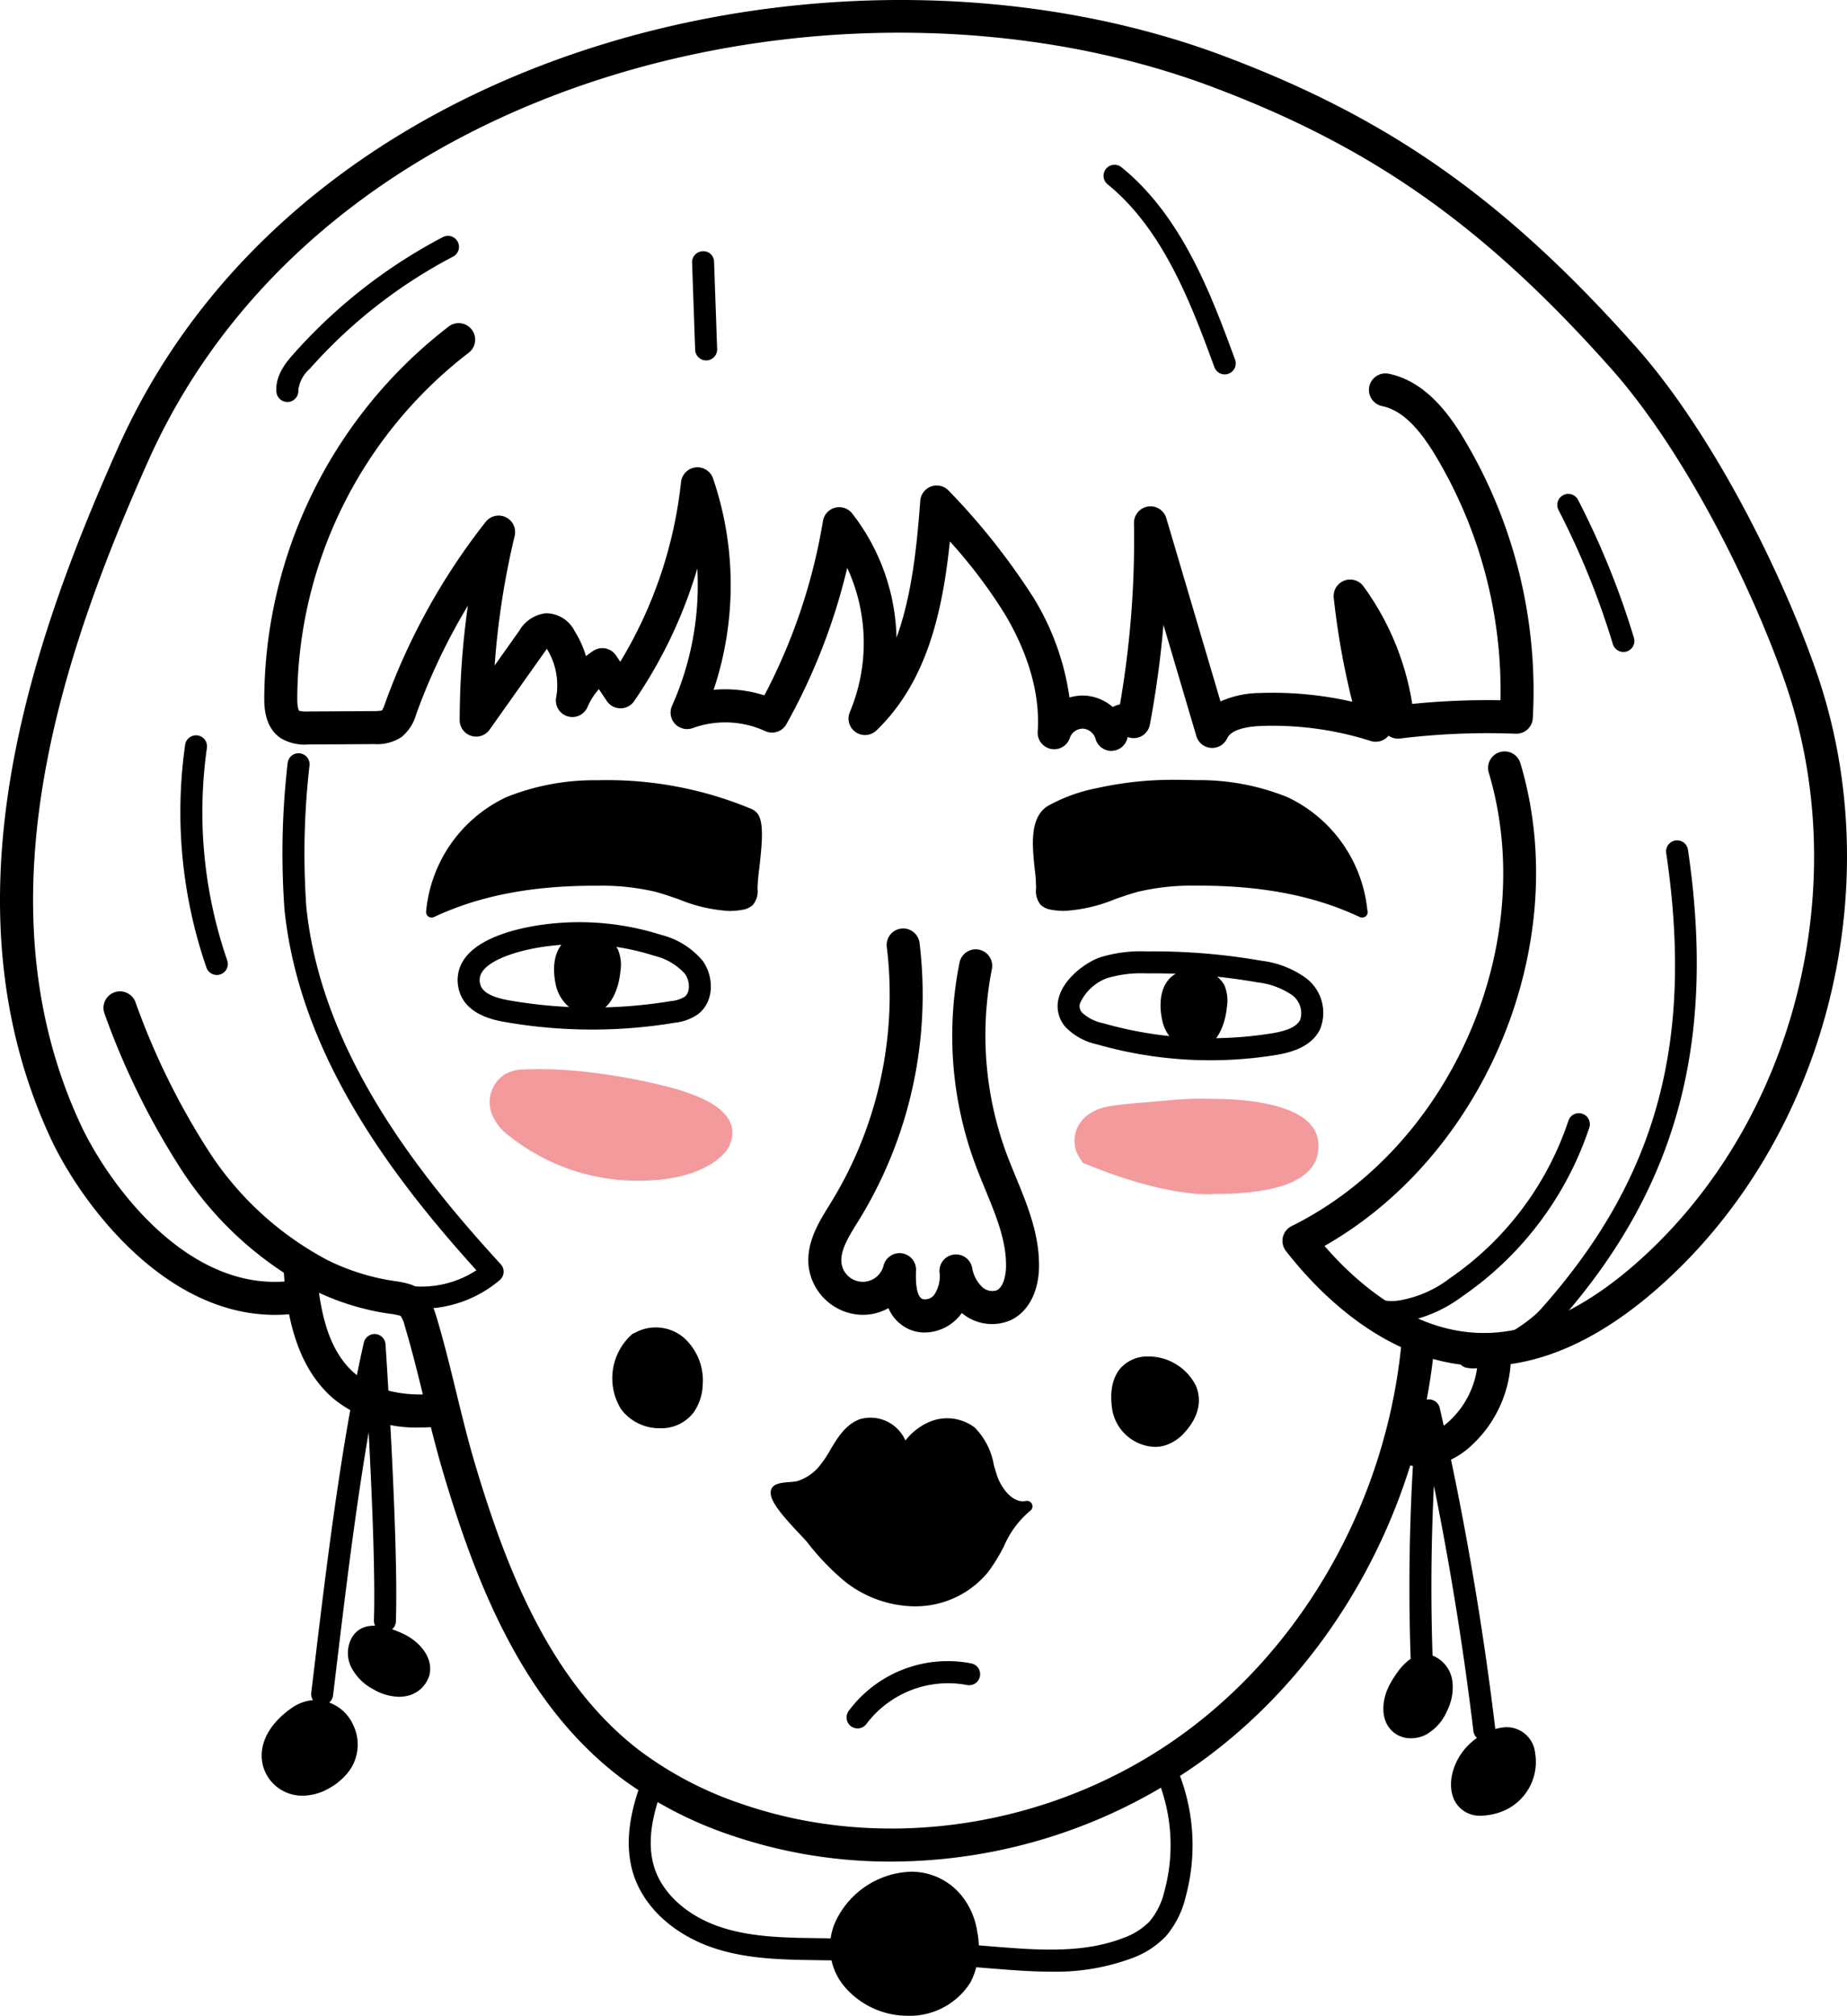 <svg xmlns="http://www.w3.org/2000/svg" viewBox="0 0 207.735 226.572">
  <title>Asset 1</title>
  <g>
    <g>
      <path d="M73.957,121.867a67.6,67.6,0,0,0-7.414-1.311,45.51,45.51,0,0,0-7.7-.349,4.2,4.2,0,0,0-2.113.582,3.713,3.713,0,0,0-1.364,4.538,5.644,5.644,0,0,0,1.853,2.309,23.271,23.271,0,0,0,14.549,5.082c3.207,0,6.964-.59,9.343-2.744a3.665,3.665,0,0,0,1.137-1.769C83.245,124.437,77.774,122.766,73.957,121.867Z" style="fill: #f39a9d"/>
      <path d="M136.367,123.513a34.18,34.18,0,0,0-3.662.06c-5.02.422-6.131.492-7.766.742-4.076.623-4.736,3.871-3.58,5.713l.419.668c10,4.148,14.867,3.5,14.867,3.5,5,0,11.994-.744,11.633-5.732C147.972,124.2,140.582,123.513,136.367,123.513Z" style="fill: #f39a9d"/>
    </g>
    <g>
      <path d="M125,84.4a1.855,1.855,0,0,1-1.792-1.381A1.6,1.6,0,0,0,121.8,81.9a1.556,1.556,0,0,0-1.473,1.036,1.855,1.855,0,0,1-3.614-.7c.349-5.2-1.8-10.016-3.656-13.143a56.363,56.363,0,0,0-6.222-8.238C106,68.82,104.248,76.63,98.578,82.1a1.855,1.855,0,0,1-2.989-2.075,20.086,20.086,0,0,0-.3-16.195,68.5,68.5,0,0,1-6.837,17.56,1.853,1.853,0,0,1-2.4.781,10.773,10.773,0,0,0-8.14-.335,1.855,1.855,0,0,1-2.326-2.506A33.235,33.235,0,0,0,78.427,63.9a52.727,52.727,0,0,1-7.108,14.916,1.858,1.858,0,0,1-1.529.8h-.012a1.856,1.856,0,0,1-1.53-.824l-.889-1.33a7.208,7.208,0,0,0-1.276,2,1.855,1.855,0,0,1-3.532-1.061,7.755,7.755,0,0,0-1.043-5.471c-.023.03-.048.065-.073.1l-6.37,8.984A1.854,1.854,0,0,1,51.7,80.943a93.249,93.249,0,0,1,.923-12.866A69.331,69.331,0,0,0,46.8,80.31a5.081,5.081,0,0,1-1.638,2.533,5.014,5.014,0,0,1-3.072.794l-7.455.043a5.193,5.193,0,0,1-3.1-.735c-1.8-1.245-1.811-3.574-1.813-4.451A53.085,53.085,0,0,1,50.548,36.638,1.856,1.856,0,0,1,52.777,39.6,49.306,49.306,0,0,0,33.434,78.484c0,1.156.194,1.389.216,1.412a3.653,3.653,0,0,0,.967.073l7.456-.042a3.452,3.452,0,0,0,.905-.08,4.66,4.66,0,0,0,.335-.8A72.953,72.953,0,0,1,54.625,58.658a1.855,1.855,0,0,1,3.261,1.581A89.7,89.7,0,0,0,55.634,74.8l2.774-3.914A3.988,3.988,0,0,1,61.4,68.926a3.642,3.642,0,0,1,3.241,2.026,11.253,11.253,0,0,1,1.263,2.8c.266-.212.541-.413.825-.6a1.855,1.855,0,0,1,2.556.522l.477.711a49.051,49.051,0,0,0,6.835-20.2,1.856,1.856,0,0,1,3.6-.409,37.1,37.1,0,0,1,.066,23.759,14.5,14.5,0,0,1,5.707.624,64.763,64.763,0,0,0,6.589-19.6,1.856,1.856,0,0,1,3.28-.855,23.605,23.605,0,0,1,4.993,13.969c1.7-4.667,2.275-10.075,2.672-15.386a1.856,1.856,0,0,1,3.223-1.111,76.09,76.09,0,0,1,9.514,12.007,29.147,29.147,0,0,1,4.045,11.217,5.343,5.343,0,0,1,1.617-.22,5.235,5.235,0,0,1,3.246,1.287,3.783,3.783,0,0,1,.817-.3A109.235,109.235,0,0,0,127.543,58.8a1.855,1.855,0,0,1,3.634-.558l6.095,20.6a11.016,11.016,0,0,1,4.4-.947,40.035,40.035,0,0,1,10.421.981,86.185,86.185,0,0,1-2.085-11.68,1.855,1.855,0,0,1,3.344-1.292,30.569,30.569,0,0,1,5.485,13.215,84.861,84.861,0,0,1,9.927-.411,51.458,51.458,0,0,0-7.406-27.653c-1.988-3.267-3.867-4.987-5.913-5.412a1.855,1.855,0,1,1,.756-3.633c4.1.853,6.717,4.47,8.328,7.116a55.165,55.165,0,0,1,7.867,31.6,1.85,1.85,0,0,1-1.924,1.745,81.169,81.169,0,0,0-13.02.539,1.892,1.892,0,0,1-1.284-.319,2.068,2.068,0,0,1-.141.156,1.86,1.86,0,0,1-1.858.441A36.286,36.286,0,0,0,141.81,81.6c-1.2.045-3.278.284-3.789,1.391a1.856,1.856,0,0,1-3.464-.25l-3.7-12.509a113.047,113.047,0,0,1-1.53,11.219,1.854,1.854,0,0,1-2.5,1.386,1.856,1.856,0,0,1-1.615,1.543A2,2,0,0,1,125,84.4Z"/>
      <path d="M100.235,209.24a55.3,55.3,0,0,1-17.844-2.9,44.459,44.459,0,0,1-12.681-6.6c-11.046-8.441-16.247-22.057-19.878-34.264-.8-2.705-1.48-5.477-2.133-8.157-.669-2.748-1.361-5.59-2.184-8.308a3.015,3.015,0,0,0-.464-1.106,6.3,6.3,0,0,0-1.159-.232c-.366-.054-.777-.117-1.242-.2a28.735,28.735,0,0,1-7.47-2.5A39.585,39.585,0,0,1,20.425,131.51a85,85,0,0,1-8.677-17.6,1.856,1.856,0,0,1,3.467-1.324,81.593,81.593,0,0,0,8.278,16.834,35.887,35.887,0,0,0,13.333,12.21,25,25,0,0,0,6.5,2.182c.418.079.788.134,1.116.184,2.237.338,3.664.77,4.62,3.931.852,2.816,1.557,5.707,2.238,8.5.642,2.635,1.306,5.36,2.084,7.977,3.461,11.634,8.375,24.579,18.575,32.374a40.764,40.764,0,0,0,11.627,6.038c16.141,5.508,35.06,2.5,49.372-7.858,13.806-9.989,23.033-26.492,24.682-44.145a1.855,1.855,0,0,1,3.694.345c-1.747,18.7-11.542,36.2-26.2,46.806A59.953,59.953,0,0,1,100.235,209.24Z"/>
      <path d="M156.6,148.683a7.514,7.514,0,0,1-6.032-2.742,1.237,1.237,0,0,1,1.966-1.5,5.366,5.366,0,0,0,4.912,1.717,12.834,12.834,0,0,0,5.58-2.454,34.867,34.867,0,0,0,13.383-17.757,1.237,1.237,0,0,1,2.348.778,37.347,37.347,0,0,1-14.337,19.022,15.533,15.533,0,0,1-6.663,2.865A9.081,9.081,0,0,1,156.6,148.683Z"/>
      <path d="M165.718,153.806a3.816,3.816,0,0,1-.8-.079,1.236,1.236,0,1,1,.518-2.418c1.72.375,6.289-2.4,7.855-4.15,13.037-14.62,17.256-29.966,14.107-51.313a1.237,1.237,0,0,1,2.447-.36c3.224,21.852-1.312,38.3-14.708,53.32C173.716,150.4,168.947,153.806,165.718,153.806Z"/>
      <path d="M104.007,149.772a4.306,4.306,0,0,1-2-.478,4.564,4.564,0,0,1-2.081-2.26,5.927,5.927,0,0,1-3.177.747,6.222,6.222,0,0,1-5.762-5.175c-.429-2.76,1.064-5.166,2.264-7.1l.178-.288a44.6,44.6,0,0,0,6.311-28.778,1.855,1.855,0,1,1,3.683-.451,48.329,48.329,0,0,1-6.837,31.181l-.182.292c-.968,1.56-1.968,3.172-1.75,4.573a2.412,2.412,0,0,0,4.721.221,1.855,1.855,0,0,1,3.652.535c-.1,2.3.326,3.019.7,3.214a1.292,1.292,0,0,0,1.351-.476,3.746,3.746,0,0,0,.59-2.535,1.855,1.855,0,0,1,3.667-.513,3.864,3.864,0,0,0,1.174,2.214,1.64,1.64,0,0,0,1.593.336c.748-.354,1.031-1.656,1.048-2.665.046-2.887-1.109-5.69-2.331-8.659-.383-.928-.764-1.855-1.11-2.785a41.594,41.594,0,0,1-1.787-22.732,1.855,1.855,0,0,1,3.637.735,38.414,38.414,0,0,0,1.628,20.7c.331.891.7,1.777,1.062,2.665,1.312,3.186,2.669,6.48,2.611,10.132-.045,2.812-1.23,5.04-3.169,5.957a5.25,5.25,0,0,1-5.514-.8c-.074.1-.15.2-.231.3A5.155,5.155,0,0,1,104.007,149.772Z"/>
      <g>
        <path d="M117.153,99.886a1.842,1.842,0,0,0,.341,1.389,1.612,1.612,0,0,0,.871.377c3.223.6,6.342-1.194,9.512-2.024a26.737,26.737,0,0,1,6.6-.7c6.405-.038,12.922.85,18.714,3.584a15.265,15.265,0,0,0-8.667-12.356,25.644,25.644,0,0,0-9.988-1.845,42.238,42.238,0,0,0-11.054.89,18.077,18.077,0,0,0-5.308,1.921C115.8,92.615,117.221,97.51,117.153,99.886Z"/>
        <path d="M153.192,103.133a.612.612,0,0,1-.264-.059C147.9,100.7,142,99.547,134.875,99.547h-.393a26.367,26.367,0,0,0-6.448.678c-.888.233-1.8.552-2.679.86a17.4,17.4,0,0,1-5.657,1.3h0a7.877,7.877,0,0,1-1.445-.13,2.2,2.2,0,0,1-1.2-.546,2.4,2.4,0,0,1-.523-1.845,18.264,18.264,0,0,0-.155-2.2c-.272-2.568-.612-5.764,1.467-7.07a18.555,18.555,0,0,1,5.493-2,39.172,39.172,0,0,1,9.114-.94q1.053,0,2.1.033a26.508,26.508,0,0,1,10.227,1.9,15.808,15.808,0,0,1,9.01,12.693.626.626,0,0,1,.042.226.6.6,0,0,1-.631.618ZM134.875,98.31a43.8,43.8,0,0,1,17.568,3.188,14.8,14.8,0,0,0-8.175-10.779,25.04,25.04,0,0,0-9.749-1.788c-.687-.02-1.376-.032-2.066-.032a37.972,37.972,0,0,0-8.827.906,17.547,17.547,0,0,0-5.122,1.843c-1.425.9-1.131,3.664-.9,5.89a19.179,19.179,0,0,1,.162,2.367,1.454,1.454,0,0,0,.161.934,1.123,1.123,0,0,0,.545.2,6.594,6.594,0,0,0,1.221.11,16.278,16.278,0,0,0,5.248-1.233c.9-.316,1.839-.644,2.775-.889a27.451,27.451,0,0,1,6.753-.719Z"/>
      </g>
      <g>
        <path d="M84.579,99.886a1.843,1.843,0,0,1-.342,1.389,1.606,1.606,0,0,1-.87.377c-3.223.6-6.342-1.194-9.513-2.024a26.727,26.727,0,0,0-6.6-.7c-6.405-.038-12.921.85-18.713,3.584a15.262,15.262,0,0,1,8.666-12.356,25.651,25.651,0,0,1,9.988-1.845,41.256,41.256,0,0,1,16.841,3.078,1.6,1.6,0,0,1,.63.371C85.659,92.875,84.54,98.335,84.579,99.886Z"/>
        <path d="M48.539,103.133a.617.617,0,0,1-.615-.669A15.8,15.8,0,0,1,56.949,89.6a26.508,26.508,0,0,1,10.227-1.9,42.107,42.107,0,0,1,17.086,3.121,2.145,2.145,0,0,1,.864.533c.813.91.621,3.2.263,6.327a21.289,21.289,0,0,0-.192,2.195,2.386,2.386,0,0,1-.522,1.84,2.2,2.2,0,0,1-1.2.549,7.966,7.966,0,0,1-1.445.129,17.415,17.415,0,0,1-5.658-1.3c-.88-.308-1.79-.627-2.678-.86a26.37,26.37,0,0,0-6.449-.678h-.392c-7.121,0-13.027,1.153-18.054,3.527A.606.606,0,0,1,48.539,103.133ZM68.448,88.912q-.615,0-1.235.019a25.037,25.037,0,0,0-9.749,1.788A14.8,14.8,0,0,0,49.289,101.5,43.792,43.792,0,0,1,66.857,98.31h.4a27.454,27.454,0,0,1,6.754.719c.937.245,1.871.573,2.775.889a16.266,16.266,0,0,0,5.248,1.233,6.671,6.671,0,0,0,1.22-.109,1.124,1.124,0,0,0,.546-.205,1.444,1.444,0,0,0,.16-.933,21.492,21.492,0,0,1,.2-2.37c.178-1.556.549-4.8.044-5.362a1.242,1.242,0,0,0-.4-.207A41.038,41.038,0,0,0,68.448,88.912Z"/>
      </g>
      <g>
        <path d="M92.413,165.443c1.595-1.735,2.274-4.475,4.469-5.333a3.564,3.564,0,0,1,4.61,3.419,6.877,6.877,0,0,1,3.316-3.156,4.405,4.405,0,0,1,4.409.547c1.449,1.216,1.723,3.288,2.318,5.083s2.118,3.7,3.969,3.314c-2.353,1.645-3.088,4.771-4.875,7.018a9.944,9.944,0,0,1-7.366,3.593,12.25,12.25,0,0,1-7.85-2.651A27.579,27.579,0,0,1,91.22,172.9c-.651-.789-4.392-4.334-3.878-5.318.216-.412,1.968-.339,2.466-.5A5.992,5.992,0,0,0,92.413,165.443Z"/>
        <path d="M102.872,180.554a12.908,12.908,0,0,1-7.838-2.789,28.2,28.2,0,0,1-4.292-4.476c-.128-.156-.384-.424-.7-.76-2.558-2.7-3.763-4.247-3.245-5.238.3-.569,1.128-.637,2.089-.714a5.782,5.782,0,0,0,.738-.086,5.368,5.368,0,0,0,2.337-1.466,12.5,12.5,0,0,0,1.422-2.058c.829-1.382,1.686-2.811,3.277-3.433a4.285,4.285,0,0,1,5.172,2.378,6.913,6.913,0,0,1,2.747-2.112,5.119,5.119,0,0,1,5.039.647,7.844,7.844,0,0,1,2.153,4.177c.113.4.226.8.354,1.185.53,1.6,1.873,3.2,3.254,2.9a.618.618,0,0,1,.482,1.111,10.552,10.552,0,0,0-2.926,3.937,19.275,19.275,0,0,1-1.818,2.961,10.562,10.562,0,0,1-7.829,3.827C103.147,180.551,103.009,180.554,102.872,180.554ZM87.9,167.945c.171.715,2.311,2.97,3.035,3.732.345.364.62.655.76.824a27.262,27.262,0,0,0,4.095,4.288,11.5,11.5,0,0,0,7.448,2.521,9.3,9.3,0,0,0,6.905-3.36,18.244,18.244,0,0,0,1.7-2.773,15.979,15.979,0,0,1,2.173-3.366,5.65,5.65,0,0,1-3.066-3.613c-.134-.4-.252-.821-.37-1.238a6.857,6.857,0,0,0-1.758-3.566,3.869,3.869,0,0,0-3.781-.447,6.252,6.252,0,0,0-3,2.878.618.618,0,0,1-1.16-.344,2.545,2.545,0,0,0-.734-1.919,2.9,2.9,0,0,0-3.035-.876c-1.2.468-1.911,1.657-2.666,2.917a13.633,13.633,0,0,1-1.572,2.259A6.6,6.6,0,0,1,90,167.67a5.087,5.087,0,0,1-1.012.14A8.079,8.079,0,0,0,87.9,167.945Z"/>
      </g>
      <path d="M136.136,119.173h0A46.189,46.189,0,0,1,123.4,117.39a6.961,6.961,0,0,1-3.52-1.91,3.514,3.514,0,0,1-.8-3.326c.581-2.21,3.053-3.985,4.623-4.541a15.473,15.473,0,0,1,5.132-.679l.615,0a70.029,70.029,0,0,1,12.4,1.051,10.72,10.72,0,0,1,5.029,1.947,4.882,4.882,0,0,1,1.569,5.8c-1.007,2-3.351,2.593-5.025,2.862A46.155,46.155,0,0,1,136.136,119.173Zm-6.687-9.768-.6,0a13.454,13.454,0,0,0-4.326.536,5.38,5.38,0,0,0-3.055,2.838,1.073,1.073,0,0,0,.27,1.073,4.942,4.942,0,0,0,2.337,1.158,43.762,43.762,0,0,0,12.056,1.686h0a43.589,43.589,0,0,0,6.9-.547c1.809-.29,2.828-.776,3.207-1.53a2.518,2.518,0,0,0-.924-2.777,8.657,8.657,0,0,0-3.905-1.428A67.514,67.514,0,0,0,129.449,109.405Z"/>
      <path d="M66.6,115.724h0a56.9,56.9,0,0,1-9.779-.846c-1.082-.188-4.377-.763-5.164-3.482a4.116,4.116,0,0,1,.467-3.458c1.646-2.568,6.045-3.577,8.521-3.949a30.449,30.449,0,0,1,13.726,1.093,8.915,8.915,0,0,1,4.647,2.9c1.28,1.75,1.369,4.592-.537,6.033a5.677,5.677,0,0,1-2.607.945A56.937,56.937,0,0,1,66.6,115.724Zm-1.433-9.6a28.018,28.018,0,0,0-4.156.31c-2.668.4-5.857,1.357-6.8,2.837a1.643,1.643,0,0,0-.174,1.434c.237.82,1.318,1.4,3.213,1.734a54.481,54.481,0,0,0,9.354.809h0a54.555,54.555,0,0,0,8.869-.726,3.643,3.643,0,0,0,1.52-.478c.7-.529.592-1.833.031-2.6a6.734,6.734,0,0,0-3.406-2.007A27.6,27.6,0,0,0,65.163,106.126Z"/>
      <g>
        <path d="M71.493,150.44c-2.065,1.881-2.746,5.3-1.142,7.585s5.518,2.615,7.168.361a5.152,5.152,0,0,0,.9-2.792,5.857,5.857,0,0,0-1.927-4.783,4.208,4.208,0,0,0-4.961-.348Z"/>
        <path d="M74.233,160.536h-.058a5.386,5.386,0,0,1-4.33-2.155,6.612,6.612,0,0,1,1.232-8.4.618.618,0,0,1,.276-.144,4.871,4.871,0,0,1,5.532.5,6.42,6.42,0,0,1,2.15,5.289,5.727,5.727,0,0,1-1.017,3.126A4.584,4.584,0,0,1,74.233,160.536Zm-2.469-9.5a5.4,5.4,0,0,0-.907,6.634,4.133,4.133,0,0,0,3.33,1.63,3.39,3.39,0,0,0,2.833-1.279,4.585,4.585,0,0,0,.78-2.457,5.255,5.255,0,0,0-1.7-4.277,3.567,3.567,0,0,0-4.209-.319A.618.618,0,0,1,71.764,151.036Z"/>
      </g>
      <g>
        <path d="M129.117,153.084c-2.134.019-4,1.508-3.407,5.286.372,2.378,3.033,4.26,5.3,3.452a4.417,4.417,0,0,0,1.749-1.205C136.431,156.6,132.447,153.054,129.117,153.084Z"/>
        <path d="M129.9,162.631h0a5.052,5.052,0,0,1-4.8-4.165c-.392-2.5.274-3.907.9-4.647a4.026,4.026,0,0,1,3.111-1.353,5.984,5.984,0,0,1,5.379,3.263c.435.986.846,2.985-1.275,5.306a5.045,5.045,0,0,1-2,1.37A3.914,3.914,0,0,1,129.9,162.631Zm-.739-8.928a2.843,2.843,0,0,0-2.216.915,4.529,4.529,0,0,0-.623,3.658,3.824,3.824,0,0,0,3.578,3.118h0a2.724,2.724,0,0,0,.9-.153,3.835,3.835,0,0,0,1.5-1.04c1.239-1.357,1.6-2.73,1.057-3.973A4.749,4.749,0,0,0,129.16,153.7Z"/>
      </g>
      <path d="M62.531,110.791c.429,1.9,2.295,3.6,4.192,3.163,1.965-.449,2.854-2.749,3.054-4.754a4.5,4.5,0,0,0-.293-2.506,3.5,3.5,0,0,0-2.778-1.7C63.041,104.594,61.758,107.375,62.531,110.791Z"/>
      <path d="M130.743,114.8c.429,1.9,2.3,3.6,4.192,3.163,1.965-.45,2.854-2.749,3.054-4.755a4.5,4.5,0,0,0-.293-2.505,3.5,3.5,0,0,0-2.778-1.7C131.253,108.607,129.971,111.387,130.743,114.8Z"/>
      <path d="M96.451,194.275a1.237,1.237,0,0,1-1-1.965,13.869,13.869,0,0,1,13.8-5.341,1.237,1.237,0,1,1-.5,2.423,11.51,11.51,0,0,0-11.3,4.374A1.237,1.237,0,0,1,96.451,194.275Z"/>
      <path d="M118.181,221.612c-2.283,0-4.579-.187-6.843-.37l-.67-.054c-5.967-.48-12.037-.768-18.041-.856l-.687-.01c-3.749-.052-7.626-.1-11.324-1.256-4.592-1.432-8.078-4.518-9.326-8.257-1.013-3.035-.684-6.609,1-10.93a1.237,1.237,0,0,1,2.305.9c-1.47,3.759-1.784,6.783-.963,9.246,1,2.987,3.881,5.483,7.716,6.677,3.354,1.046,7.049,1.1,10.622,1.145l.689.01c6.058.089,12.183.38,18.2.863l.672.055c5.043.408,10.257.831,14.815-.953a7.7,7.7,0,0,0,2.946-1.849,8.1,8.1,0,0,0,1.664-3.378,19.657,19.657,0,0,0-1.089-13.4,1.237,1.237,0,1,1,2.243-1.044,22.173,22.173,0,0,1,1.228,15.111,10.442,10.442,0,0,1-2.219,4.38,10.075,10.075,0,0,1-3.87,2.482A24.585,24.585,0,0,1,118.181,221.612Z"/>
      <g>
        <path d="M95.715,223.189a8.406,8.406,0,0,0,5.448,2.717c2.884.311,6.062-.881,7.464-3.42a8.043,8.043,0,0,0,.675-5.242,7.869,7.869,0,0,0-1.533-3.659C101.86,206.326,89.406,215.9,95.715,223.189Z"/>
        <path d="M102.073,226.572h0a9.33,9.33,0,0,1-6.825-2.978,6.907,6.907,0,0,1-1.218-7.732,9.716,9.716,0,0,1,8.442-5.483,7.262,7.262,0,0,1,5.777,2.815,8.43,8.43,0,0,1,1.664,3.945,8.71,8.71,0,0,1-.743,5.647A8.063,8.063,0,0,1,102.073,226.572Zm.4-14.956a8.425,8.425,0,0,0-7.317,4.76,5.73,5.73,0,0,0,1.028,6.409,7.8,7.8,0,0,0,5.047,2.506,7.893,7.893,0,0,0,.843.045h0a6.812,6.812,0,0,0,6.013-3.149,7.493,7.493,0,0,0,.607-4.838,7.206,7.206,0,0,0-1.4-3.374A6.065,6.065,0,0,0,102.471,211.616Z"/>
      </g>
      <path d="M47.233,160.451a14.841,14.841,0,0,1-9.619-3.151c-4.465-3.727-5.386-9.906-5.689-14.229a1.855,1.855,0,1,1,3.7-.261c.409,5.8,1.8,9.5,4.366,11.64,2.926,2.439,6.938,2.419,9.068,2.191a1.855,1.855,0,0,1,.4,3.689A20.845,20.845,0,0,1,47.233,160.451Z"/>
      <path d="M159.974,164.862a5.894,5.894,0,0,1-3.283-.958,1.855,1.855,0,0,1,2.058-3.087,2.6,2.6,0,0,0,2.018.229,5.65,5.65,0,0,0,2.328-1.406,9.989,9.989,0,0,0,3.135-7.134,1.876,1.876,0,0,1,1.866-1.845,1.856,1.856,0,0,1,1.845,1.866,13.766,13.766,0,0,1-4.32,9.831,9.275,9.275,0,0,1-3.908,2.276A6.833,6.833,0,0,1,159.974,164.862Z"/>
      <path d="M166.943,195.665a1.238,1.238,0,0,1-1.226-1.089c-1.108-9.211-2.6-18.462-4.445-27.6-.313,6.381-.364,12.8-.15,19.156a1.236,1.236,0,0,1-1.194,1.277,1.21,1.21,0,0,1-1.278-1.195,234.31,234.31,0,0,1,.663-27.127,1.264,1.264,0,0,1,.04-.224l.179-.656a1.219,1.219,0,0,1,1.219-.912,1.238,1.238,0,0,1,1.18.963,353.709,353.709,0,0,1,6.242,36.02,1.238,1.238,0,0,1-1.08,1.376A1.256,1.256,0,0,1,166.943,195.665Z"/>
      <g>
        <path d="M157.007,189.347l-.111.2c-.761,1.37-1.148,3.541.227,4.686a2.777,2.777,0,0,0,3.016.171,5.007,5.007,0,0,0,2.061-2.382,5.245,5.245,0,0,0,.539-2.952,3,3,0,0,0-1.711-2.354C159.23,185.981,157.809,187.95,157.007,189.347Z"/>
        <path d="M158.694,195.38h0a3.022,3.022,0,0,1-1.966-.676c-1.6-1.333-1.315-3.765-.372-5.462l.117-.2c1.5-2.609,3.135-3.573,4.788-2.9a3.585,3.585,0,0,1,2.09,2.835,5.794,5.794,0,0,1-.591,3.306,5.515,5.515,0,0,1-2.33,2.666A3.707,3.707,0,0,1,158.694,195.38Zm1.557-8.208c-.585,0-1.53.431-2.708,2.483l-.1.17c-.6,1.074-1.06,2.987.072,3.929a1.824,1.824,0,0,0,1.175.389,2.5,2.5,0,0,0,1.155-.288,4.492,4.492,0,0,0,1.79-2.1,4.586,4.586,0,0,0,.488-2.6,2.381,2.381,0,0,0-1.333-1.873A1.427,1.427,0,0,0,160.251,187.172Z"/>
      </g>
      <g>
        <path d="M169.151,194.774a5.4,5.4,0,0,0-2.043.682c-4.751,2.561-4.531,9.982,1.767,7.512C173.173,201.282,173.152,194.407,169.151,194.774Z"/>
        <path d="M166.593,204.083a3.166,3.166,0,0,1-3.27-2.444c-.529-2.1.632-5.186,3.492-6.728a6.064,6.064,0,0,1,2.28-.753,3.213,3.213,0,0,1,3.56,2.872,5.98,5.98,0,0,1-3.554,6.514A6.982,6.982,0,0,1,166.593,204.083Zm2.86-8.705a2.313,2.313,0,0,0-.246.012A4.823,4.823,0,0,0,167.4,196c-2.3,1.238-3.284,3.733-2.88,5.335a1.917,1.917,0,0,0,2.071,1.51,5.737,5.737,0,0,0,2.056-.454,4.707,4.707,0,0,0,2.79-5.133A2.063,2.063,0,0,0,169.453,195.378Z"/>
      </g>
      <path d="M36.237,191.653a1.283,1.283,0,0,1-.15-.009,1.236,1.236,0,0,1-1.079-1.376l.277-2.314c1.382-11.532,3.1-25.885,5.638-37.049a1.251,1.251,0,0,1,1.3-.959,1.238,1.238,0,0,1,1.137,1.151c.06.9,1.469,22.151,1.167,31.108a1.188,1.188,0,0,1-1.278,1.195,1.237,1.237,0,0,1-1.194-1.277c.168-4.984-.219-14.094-.591-21.13-1.541,9.012-2.723,18.882-3.726,27.256l-.278,2.314A1.237,1.237,0,0,1,36.237,191.653Z"/>
      <g>
        <path d="M44.953,184.135l.2.095c1.415.675,2.989,2.22,2.532,3.95a2.776,2.776,0,0,1-2.358,1.888,5,5,0,0,1-3.06-.746,5.252,5.252,0,0,1-2.151-2.093,3,3,0,0,1,.03-2.91C41.19,182.681,43.489,183.462,44.953,184.135Z"/>
        <path d="M44.863,190.717a5.885,5.885,0,0,1-2.9-.858,5.785,5.785,0,0,1-2.4-2.349,3.584,3.584,0,0,1,.059-3.523c.95-1.494,2.831-1.682,5.584-.413l.212.1c1.751.835,3.394,2.652,2.864,4.665a3.37,3.37,0,0,1-2.878,2.344A4.339,4.339,0,0,1,44.863,190.717Zm-2.79-6.752a1.5,1.5,0,0,0-1.4.686,2.38,2.38,0,0,0,0,2.3,4.586,4.586,0,0,0,1.905,1.833,4.257,4.257,0,0,0,2.674.67,2.155,2.155,0,0,0,1.841-1.432c.375-1.423-1.111-2.713-2.2-3.233l-.123-.058A6.818,6.818,0,0,0,42.073,183.965Z"/>
      </g>
      <g>
        <path d="M38.51,199.02a6.553,6.553,0,0,1-1.95,1.527c-5.156,2.747-9.726-3.6-3.482-8C37.341,189.537,41.71,195.229,38.51,199.02Z"/>
        <path d="M34.055,201.831a4.559,4.559,0,0,1-4.408-3.125c-.73-2.3.419-4.795,3.075-6.668a4.849,4.849,0,0,1,2.821-.959,4.741,4.741,0,0,1,4.2,2.846,5.042,5.042,0,0,1-.764,5.493,7.144,7.144,0,0,1-2.132,1.674A5.925,5.925,0,0,1,34.055,201.831Zm1.488-9.515a3.639,3.639,0,0,0-2.108.732c-2.192,1.547-3.168,3.522-2.609,5.285.644,2.029,3.154,2.888,5.443,1.667a5.942,5.942,0,0,0,1.768-1.379,3.834,3.834,0,0,0,.587-4.175A3.506,3.506,0,0,0,35.543,192.316Z"/>
      </g>
      <path d="M47.391,147.1a13.211,13.211,0,0,1-4.565-.8,1.237,1.237,0,0,1,.855-2.321,11.3,11.3,0,0,0,9.9-1.2c-9.352-10.338-19.909-24.139-21.588-40.586A88.108,88.108,0,0,1,32.35,85.8a1.222,1.222,0,0,1,1.337-1.128,1.236,1.236,0,0,1,1.128,1.336,86.34,86.34,0,0,0-.363,15.923C36.113,118.2,47.01,131.945,56.318,142.1a1.239,1.239,0,0,1-.1,1.773A13.591,13.591,0,0,1,47.391,147.1Z"/>
      <path d="M24.387,109.586a1.236,1.236,0,0,1-1.169-.832,53.556,53.556,0,0,1-2.39-25.072,1.237,1.237,0,0,1,2.448.353,51.1,51.1,0,0,0,2.279,23.91,1.234,1.234,0,0,1-1.168,1.641Z"/>
      <path d="M182.581,73.278A1.236,1.236,0,0,1,181.4,72.4a89.219,89.219,0,0,0-6.115-15.082,1.238,1.238,0,0,1,2.2-1.136,91.97,91.97,0,0,1,6.283,15.5,1.237,1.237,0,0,1-1.184,1.6Z"/>
      <path d="M32.319,45.182a1.235,1.235,0,0,1-1.231-1.137c-.154-1.918,1.231-3.479,1.9-4.23A59.092,59.092,0,0,1,49.831,26.64a1.237,1.237,0,0,1,1.148,2.191A56.59,56.59,0,0,0,34.835,41.458a3.8,3.8,0,0,0-1.282,2.389,1.236,1.236,0,0,1-1.134,1.332Z"/>
      <path d="M79.421,40.512a1.238,1.238,0,0,1-1.236-1.194l-.345-9.8a1.238,1.238,0,0,1,1.193-1.279,1.2,1.2,0,0,1,1.28,1.193l.345,9.8a1.238,1.238,0,0,1-1.193,1.28Z"/>
      <path d="M137.748,42.082a1.236,1.236,0,0,1-1.161-.809c-2.53-6.87-5.678-15.421-12.011-20.553a1.237,1.237,0,0,1,1.557-1.923c6.862,5.561,10.14,14.467,12.775,21.621a1.236,1.236,0,0,1-1.16,1.664Z"/>
      <path d="M166.9,153.538l-.323,0c-10.46-.166-18.24-8.17-21.946-12.926a1.855,1.855,0,0,1,.64-2.8c17.966-8.893,27.913-31.756,22.174-50.963A1.855,1.855,0,1,1,171,85.78c6.012,20.119-3.821,43.93-22.031,54.263,3.647,4.2,9.874,9.659,17.667,9.782,5.486.087,11.376-2.548,17.385-7.831,17.8-15.657,24.688-42.524,16.74-65.339-3.777-10.844-11.3-25.95-19.58-35.253C166.965,25.434,154.42,16.576,136.437,9.8,95.559-5.584,36.325,7.869,16.682,51.784,7.034,73.356-2.555,101.323,9.037,126.326c3.092,6.669,11.993,18.94,23.525,17.661a1.856,1.856,0,0,1,.409,3.689c-13.619,1.509-23.819-12.283-27.3-19.79C-6.551,101.524,3.326,72.559,13.3,50.27,33.778,4.475,95.322-9.646,137.745,6.333c18.6,7,31.554,16.143,46.206,32.6,8.623,9.682,16.416,25.309,20.314,36.5,8.432,24.2,1.115,52.717-17.793,69.344C179.861,150.592,173.278,153.538,166.9,153.538Z"/>
    </g>
  </g>
</svg>
